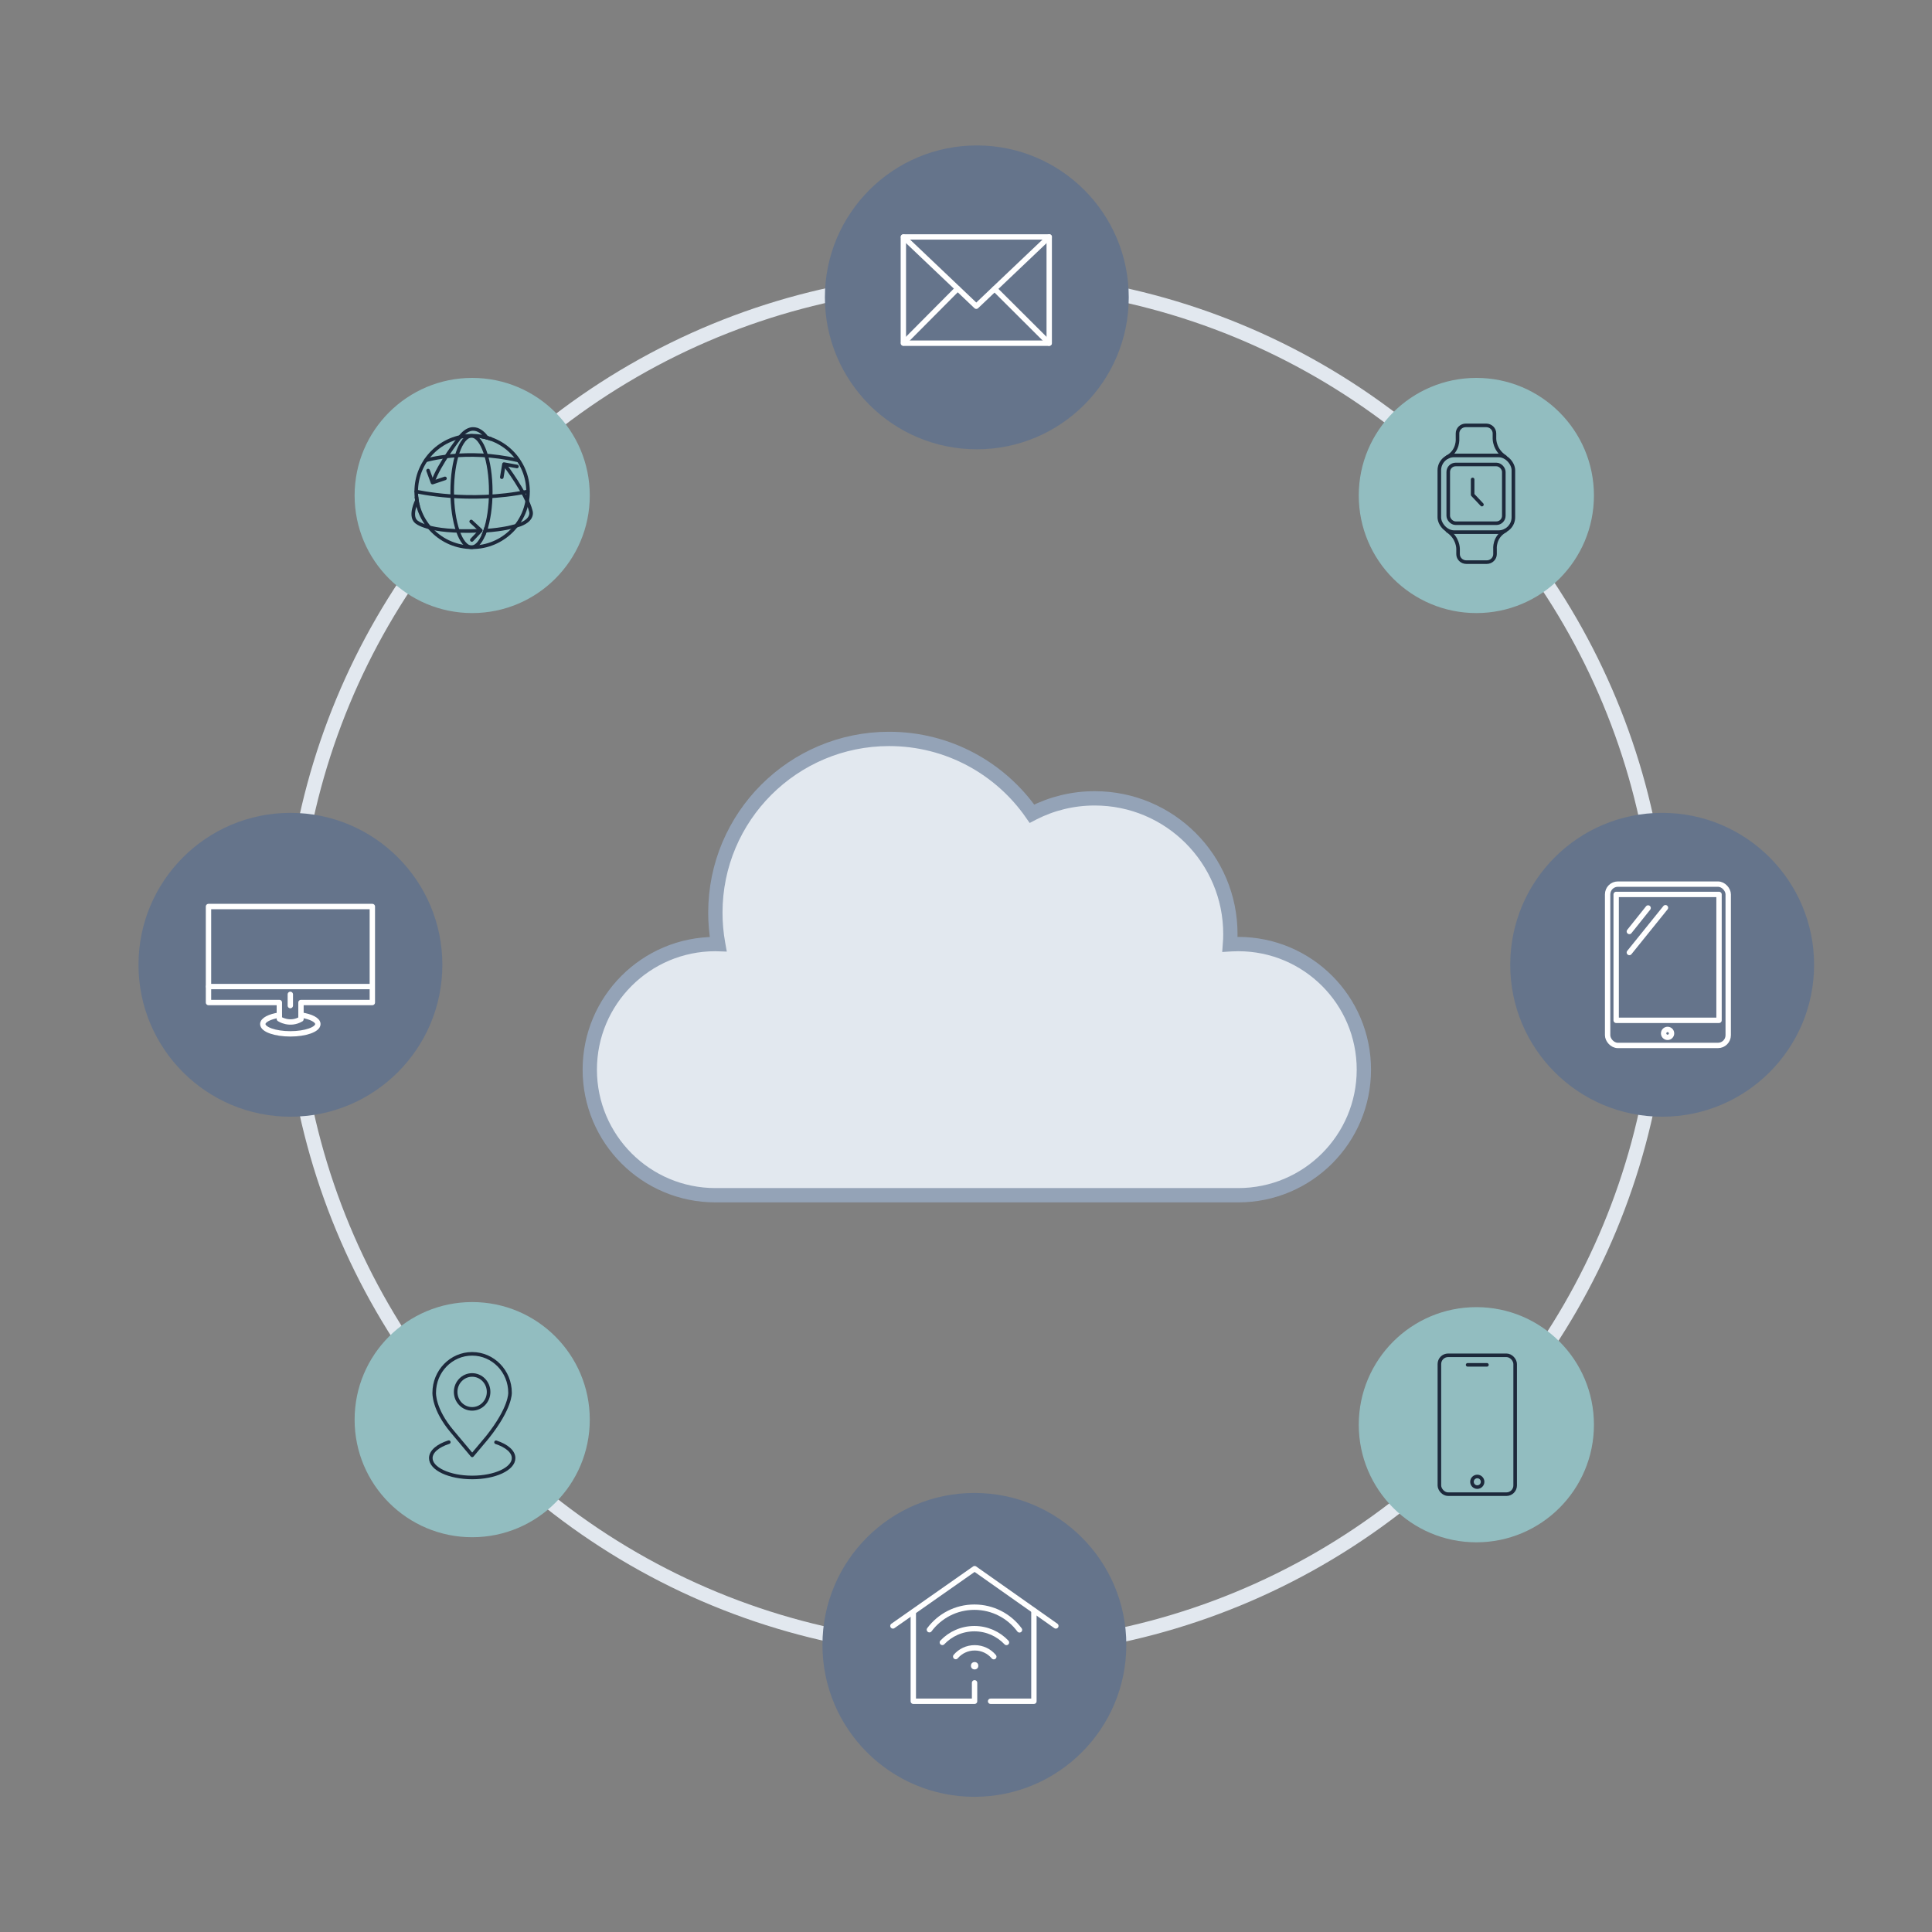 <?xml version="1.0" encoding="UTF-8"?><svg id="Web3" xmlns="http://www.w3.org/2000/svg" viewBox="0 0 1080 1080"><rect x="0" y="0" width="1080" height="1080" fill="#808080" stroke="none"/><defs><style>.cls-1{fill:#e2e8ef;stroke:#94a3b7;stroke-miterlimit:10;}.cls-1,.cls-2,.cls-3,.cls-4{stroke-linecap:round;}.cls-1,.cls-3{stroke-width:8px;}.cls-5,.cls-2{stroke:#1d293b;stroke-width:2px;}.cls-5,.cls-2,.cls-3,.cls-4{fill:none;}.cls-2,.cls-3,.cls-4{stroke-linejoin:round;}.cls-3{stroke:#e2e8ef;}.cls-6{fill:#92bdc0;}.cls-6,.cls-7,.cls-8{stroke-width:0px;}.cls-7{fill:#65748b;}.cls-8{fill:#fff;}.cls-4{stroke:#fff;stroke-width:3px;}</style></defs><circle class="cls-3" cx="545.75" cy="539.32" r="383.41"/><circle class="cls-7" cx="546.05" cy="166.23" r="84.93"/><circle class="cls-7" cx="544.69" cy="919.5" r="84.93"/><circle class="cls-7" cx="929.16" cy="539.32" r="84.93"/><circle class="cls-6" cx="263.96" cy="276.98" r="65.73"/><circle class="cls-6" cx="263.96" cy="793.59" r="65.73"/><circle class="cls-6" cx="825.29" cy="276.98" r="65.73"/><circle class="cls-6" cx="825.29" cy="796.43" r="65.73"/><circle class="cls-7" cx="162.35" cy="539.32" r="84.93"/><path class="cls-2" d="m841.37,255.39c-6.06-3.89-5.96-10.13-5.96-10.13v-2.97c0-2.49-2.07-4.5-4.62-4.5h-11.41c-2.55,0-4.62,2.02-4.62,4.5v2.79s.7,6.93-5.73,10.42"/><path class="cls-2" d="m809.11,296.7c6.06,3.87,5.96,10.1,5.96,10.1v2.96c0,2.48,2.07,4.48,4.62,4.48h11.41c2.55,0,4.62-2.01,4.62-4.48v-2.78s-.69-6.79,5.74-10.27"/><rect class="cls-2" x="804.59" y="254.59" width="41.4" height="42.88" rx="8.32" ry="8.32"/><rect class="cls-2" x="809.58" y="259.65" width="31.06" height="32.83" rx="4.16" ry="4.16"/><polyline class="cls-2" points="823.21 268.01 823.21 276.56 828.41 282.07"/><rect class="cls-4" x="898.67" y="494.23" width="67.41" height="90.18" rx="5.72" ry="5.72"/><rect class="cls-4" x="903.45" y="499.99" width="57.5" height="70.38"/><path class="cls-4" d="m932.19,579.88c1.22,0,2.21-.99,2.21-2.21s-.99-2.21-2.21-2.21-2.21.99-2.21,2.21.99,2.21,2.21,2.21Z"/><line class="cls-4" x1="910.82" y1="532.46" x2="931" y2="507.42"/><line class="cls-4" x1="910.82" y1="520.7" x2="921.31" y2="507.57"/><polyline class="cls-4" points="553.75 951.02 577.96 951.02 577.96 900.37"/><polyline class="cls-4" points="510.54 901.18 510.54 951.02 544.79 951.02 544.79 940.7"/><polyline class="cls-4" points="499.15 908.9 544.82 876.89 590.23 908.9"/><path class="cls-4" d="m569.9,911.11c-5.7-7.7-14.87-12.69-25.21-12.69s-19.44,4.96-25.15,12.6"/><path class="cls-4" d="m555.54,926.1c-2.54-3.03-6.38-4.96-10.67-4.96s-8.07,1.9-10.62,4.89"/><path class="cls-4" d="m562.62,918.15c-4.48-4.75-10.86-7.72-17.93-7.72s-13.42,2.96-17.91,7.69"/><circle class="cls-8" cx="544.82" cy="931.16" r="2.06"/><circle class="cls-2" cx="825.81" cy="828.33" r="2.97"/><line class="cls-2" x1="820.41" y1="762.95" x2="831.2" y2="762.95"/><rect class="cls-2" x="804.63" y="757.62" width="42.35" height="77.63" rx="4.88" ry="4.88"/><path class="cls-4" d="m196.77,506.75h11.37v53.66h-39.89v9.27c-6.36,3.7-12.09-.12-12.09-.12v-9.15h-39.61v-53.66h10.74s69.49,0,69.49,0Z"/><path class="cls-4" d="m156.15,567.45c-5.44.84-9.25,2.77-9.25,5.01,0,3.02,6.89,5.47,15.4,5.47s15.39-2.45,15.39-5.47c0-2.25-3.83-4.18-9.3-5.02"/><line class="cls-4" x1="116.63" y1="551.49" x2="208.02" y2="551.49"/><line class="cls-4" x1="162.29" y1="555.86" x2="162.29" y2="562.13"/><path class="cls-2" d="m263.92,305.92c17.26,0,31.25-13.96,31.25-31.17s-13.99-31.18-31.25-31.18-31.25,13.96-31.25,31.18,13.99,31.17,31.25,31.17Z"/><path class="cls-2" d="m263.56,305.92c5.95,0,10.78-13.94,10.78-31.13s-4.82-31.14-10.78-31.14-10.78,13.94-10.78,31.14,4.82,31.13,10.78,31.13Z"/><path class="cls-2" d="m238.04,257.33s22.49-6.73,51.43,0"/><path class="cls-2" d="m232.71,274.75s29.5,6.8,62.3,0"/><path class="cls-2" d="m233.02,279.82s-4.18,8.33-.48,11.72c0,0,5.95,6.43,35.35,5.15"/><polyline class="cls-2" points="263.4 291.52 268.77 296.53 263.76 301.84"/><path class="cls-2" d="m282.29,260.03s12,15.67,14.46,25.72c0,0,2.26,6.13-10.23,8.68,0,0-5.07,1.52-14.94,2.24"/><polyline class="cls-2" points="280.51 266.76 281.72 259.45 288.98 260.77"/><path class="cls-2" d="m272.07,244.63s-6.87-10.9-15.12,0c0,0-11.79,15.13-14.93,24.75"/><polyline class="cls-2" points="239.3 263.04 241.78 269.77 248.75 267.43"/><path class="cls-5" d="m232.82,277.65s.21,3.77,1.04,5.7"/><path class="cls-5" d="m271.8,294.96s-.77,2.41-1.66,4.46"/><path class="cls-5" d="m269.28,244.06s3.14.52,5.52,1.45"/><path class="cls-2" d="m250.88,806.17c-6.07,1.95-10.06,5.22-10.06,8.92,0,5.97,10.36,10.82,23.14,10.82s23.14-4.84,23.14-10.82c0-3.66-3.88-6.89-9.82-8.85"/><path class="cls-2" d="m272.44,803.46c13.2-16.55,12.67-24.91,12.67-24.91,0-12.01-9.49-21.75-21.19-21.75s-21.19,9.74-21.19,21.75c0,0-.54,9.15,10.06,21.68l11.17,13.32,8.48-10.09Z"/><path class="cls-2" d="m263.92,787.57c5.09,0,9.21-4.24,9.21-9.48s-4.13-9.48-9.21-9.48-9.21,4.24-9.21,9.48,4.13,9.48,9.21,9.48Z"/><polygon class="cls-4" points="569.07 132.44 504.98 132.44 504.98 191.85 586.52 191.85 586.52 153.04 586.52 132.44 569.07 132.44"/><polyline class="cls-4" points="505.09 132.54 545.75 171.18 586.52 132.44"/><line class="cls-4" x1="505.14" y1="191.69" x2="535.31" y2="161.34"/><line class="cls-4" x1="556.04" y1="161.52" x2="586.44" y2="191.82"/><path class="cls-1" d="m401.36,527.14c-.97-5.5-1.47-11.17-1.47-16.95,0-53.64,43.49-97.13,97.13-97.13,33.09,0,62.31,16.54,79.85,41.81l.71-.37c10.32-5.26,22-8.22,34.38-8.22,41.88,0,75.83,33.95,75.83,75.83,0,1.94-.07,3.87-.22,5.78l.48-.03c1.38-.08,2.76-.12,4.16-.12,38.77,0,70.2,31.43,70.2,70.2s-31.43,70.2-70.2,70.2h-292.32c-38.77,0-70.2-31.43-70.2-70.2s31.43-70.2,70.2-70.2c.53,0,1.05,0,1.58.02l-.11-.61Z"/></svg>